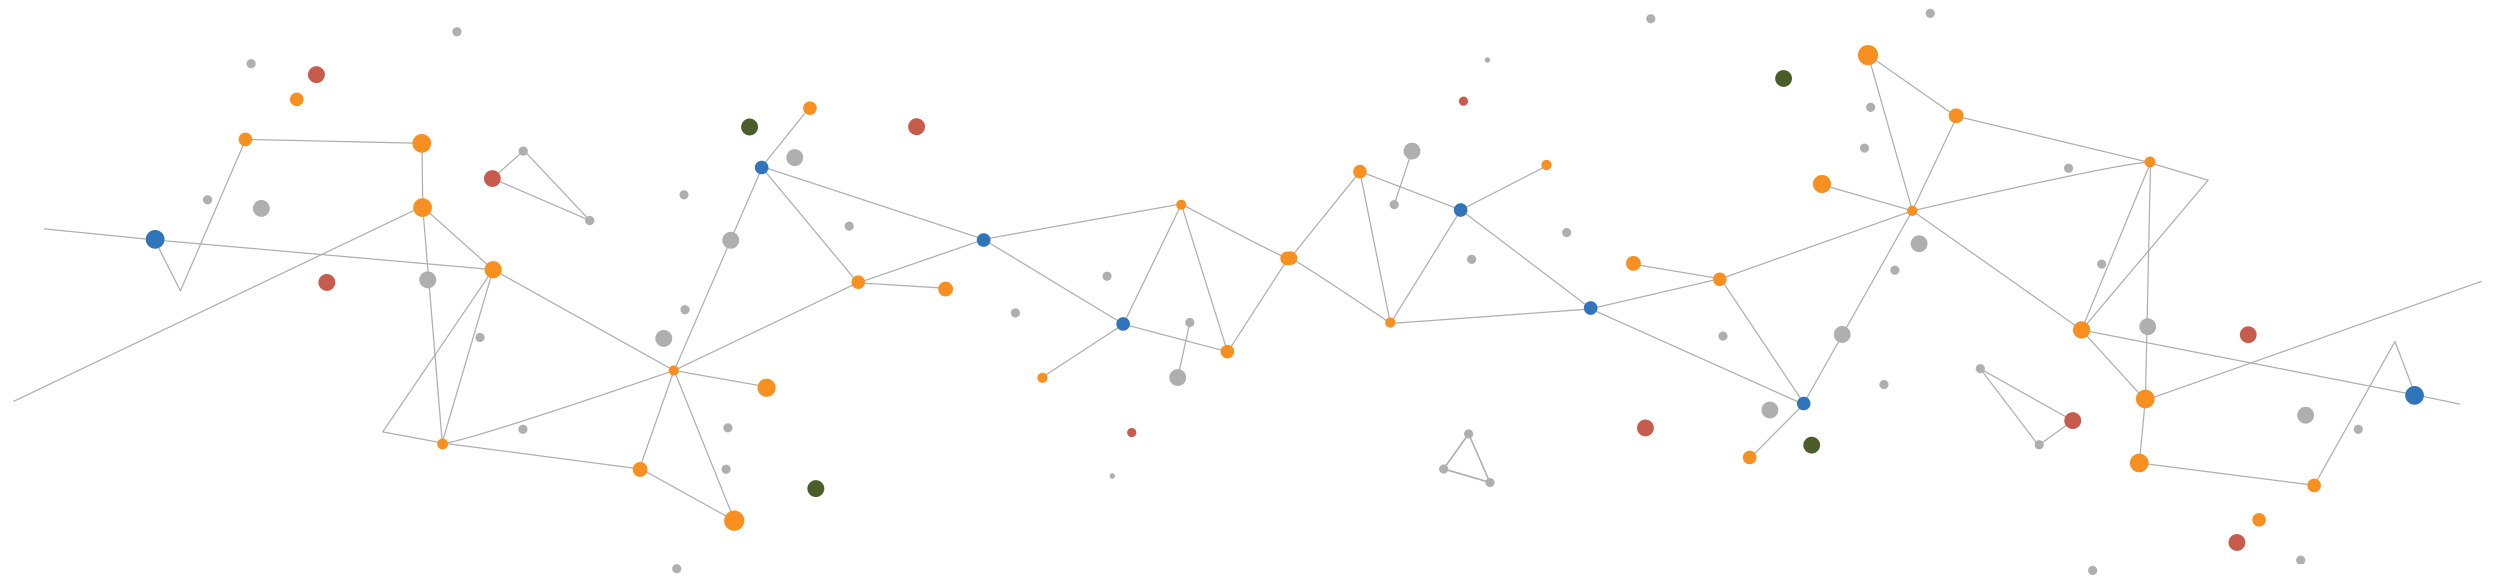 <?xml version="1.0" encoding="UTF-8"?>
<svg id="Layer_1" xmlns="http://www.w3.org/2000/svg" version="1.1" xmlns:xlink="http://www.w3.org/1999/xlink" viewBox="0 0 1992.4 467.8">
  <!-- Generator: Adobe Illustrator 29.0.1, SVG Export Plug-In . SVG Version: 2.1.0 Build 192)  -->
  <defs>
    <clipPath id="clippath">
      <rect x="521.2" y="-599.5" width="915.2" height="1920.5" transform="translate(453.3 1261.9) rotate(-80)" fill="none"/>
    </clipPath>
    <clipPath id="clippath-1">
      <rect x="-124.5" y="10" width="1160.1" height="537.5" transform="translate(-37.9 74.5) rotate(-9)" fill="none"/>
    </clipPath>
    <clipPath id="clippath-2">
      <rect x="1023.3" y="-75.8" width="1160.1" height="537.5" transform="translate(-7.9 83.7) rotate(-3)" fill="none"/>
    </clipPath>
  </defs>
  <g clip-path="url(#clippath)">
    <g id="Group_18">
      <g clip-path="url(#clippath-1)">
        <g id="Group_14147">
          <path id="Path_38286" d="M-10.8,177.8l134,13.4,20.6,40.6,52-120.7,140.5,3.1.6,51.3,15.6,187.6,158.7,20.8,74.2,41.1-48.1-119.6,70-161.8,76.4,91.9,100.3-34.6,111.4,67.5,83.1,22,48-74.4c-5.1-.8-84.9-43.3-84.9-43.3l-46.3,95.7-64.7,42.3" fill="none" stroke="#afafaf" stroke-linejoin="round" stroke-width="1"/>
          <path id="Path_38287" d="M123.1,191.2l269.9,23.7,144.1,80.4,73.9,13" fill="none" stroke="#afafaf" stroke-linejoin="round" stroke-width="1"/>
          <path id="Path_38288" d="M645,85.8l-37.7,47,176.5,57.9,157.6-28.2,36.8,117.7" fill="none" stroke="#afafaf" stroke-linejoin="round" stroke-width="1"/>
          <path id="Path_38289" d="M753.7,229.7l-70.3-4.3-146.4,69.9s-181.8,62.8-184.8,57.7l-47.2-8.8,87.9-129.3-56.4-50.3L-115.5,380.1" fill="none" stroke="#afafaf" stroke-linejoin="round" stroke-width="1"/>
          <line id="Line_187" x1="393" y1="214.9" x2="352.3" y2="353.1" fill="none" stroke="#afafaf" stroke-linejoin="round" stroke-width="1"/>
          <line id="Line_188" x1="510.5" y1="371.1" x2="537.1" y2="295.3" fill="none" stroke="#afafaf" stroke-linejoin="round" stroke-width="1"/>
          <path id="Path_38290" d="M392.4,142.3l25.1-22.4,52.5,55.8-77.6-33.5Z" fill="none" stroke="#afafaf" stroke-linejoin="round" stroke-width="1"/>
          <line id="Line_189" x1="938.6" y1="300.9" x2="948.3" y2="257" fill="none" stroke="#afafaf" stroke-linejoin="round" stroke-width="1"/>
          <path id="Path_38292" d="M360.7,26.5c-.7-1.9.4-4,2.3-4.6,1.9-.7,4,.4,4.6,2.3s-.4,4-2.3,4.6h0c-1.9.7-4-.4-4.6-2.3" fill="#afafaf"/>
          <path id="Path_38293" d="M673.3,181.4c-.7-1.9.4-4,2.3-4.6,1.9-.7,4,.4,4.6,2.3.7,1.9-.4,4-2.3,4.6,0,0,0,0,0,0-1.9.7-4-.4-4.6-2.3" fill="#afafaf"/>
          <path id="Path_38294" d="M898.5,345.9c-.7-1.9.4-4,2.3-4.6,1.9-.7,4,.4,4.6,2.3.7,1.9-.4,4-2.3,4.6-1.9.7-4-.4-4.6-2.3" fill="#c55c4c"/>
          <path id="Path_38295" d="M162,160.4c-.7-1.9.4-4,2.3-4.6,1.9-.7,4,.4,4.6,2.3.7,1.9-.4,4-2.3,4.6,0,0,0,0,0,0-1.9.7-4-.4-4.6-2.3" fill="#afafaf"/>
          <path id="Path_38296" d="M575.2,375.1c-.7-1.9.4-4,2.3-4.6,1.9-.7,4,.4,4.6,2.3.7,1.9-.4,4-2.3,4.6,0,0,0,0,0,0-1.9.7-4-.4-4.6-2.3" fill="#afafaf"/>
          <path id="Path_38298" d="M379.1,270.1c-.7-1.9.4-4,2.3-4.6s4,.4,4.6,2.3c.7,1.9-.4,4-2.3,4.6,0,0,0,0,0,0-1.9.7-4-.4-4.6-2.3" fill="#afafaf"/>
          <path id="Path_38299" d="M468,172.7c1.7-1.1,3.9-.6,5.1,1.1,1.1,1.7.6,3.9-1.1,5.1-1.7,1.1-3.9.6-5.1-1.1-1.1-1.7-.6-3.9,1.1-5.1" fill="#afafaf"/>
          <path id="Path_38300" d="M415,117.3c1.7-1.1,3.9-.6,5.1,1.1,1.1,1.7.6,3.9-1.1,5.1-1.7,1.1-3.9.6-5.1-1.1-1.1-1.7-.6-3.9,1.1-5.1,0,0,0,0,0,0" fill="#afafaf"/>
          <path id="Path_38301" d="M413.3,343.3c-.7-1.9.4-4,2.3-4.6s4,.4,4.6,2.3c.7,1.9-.4,4-2.3,4.6,0,0,0,0,0,0-1.9.7-4-.4-4.6-2.3" fill="#afafaf"/>
          <path id="Path_38302" d="M535.9,454.4c-.7-1.9.4-4,2.3-4.6,1.9-.7,4,.4,4.6,2.3.7,1.9-.4,4-2.3,4.6h0c-1.9.7-4-.4-4.6-2.3" fill="#afafaf"/>
          <path id="Path_38304" d="M254.1,227.3c-1.2-3.5.7-7.3,4.2-8.6,3.5-1.2,7.3.7,8.6,4.2,1.2,3.5-.7,7.3-4.2,8.6,0,0,0,0,0,0-3.5,1.2-7.3-.7-8.6-4.2" fill="#c55c4c"/>
          <path id="Path_38305" d="M591,103.4c-1.2-3.5.7-7.3,4.2-8.6,3.5-1.2,7.3.7,8.6,4.2,1.2,3.5-.7,7.3-4.2,8.6-3.5,1.2-7.3-.7-8.6-4.2" fill="#4b5e2a"/>
          <path id="Path_38306" d="M522.6,271.9c-1.2-3.5.7-7.3,4.2-8.6,3.5-1.2,7.3.7,8.6,4.2s-.7,7.3-4.2,8.6c0,0,0,0,0,0-3.5,1.2-7.3-.7-8.6-4.2" fill="#afafaf"/>
          <path id="Path_38307" d="M643.8,391.6c-1.2-3.5.7-7.3,4.2-8.6,3.5-1.2,7.3.7,8.6,4.2,1.2,3.5-.7,7.3-4.2,8.6,0,0,0,0,0,0-3.5,1.2-7.3-.7-8.6-4.2" fill="#4b5e2a"/>
          <path id="Path_38308" d="M334.5,225.2c-1.2-3.5.7-7.3,4.2-8.6,3.5-1.2,7.3.7,8.6,4.2,1.2,3.5-.7,7.3-4.2,8.6,0,0,0,0,0,0-3.5,1.2-7.3-.7-8.6-4.2" fill="#afafaf"/>
          <path id="Path_38309" d="M388.7,136.7c3.1-2,7.3-1.2,9.3,1.9s1.2,7.3-1.9,9.3c-3.1,2-7.3,1.2-9.3-1.9-2-3.1-1.2-7.3,1.9-9.3,0,0,0,0,0,0" fill="#c55c4c"/>
          <path id="Path_38311" d="M196.7,51.9c-.7-1.9.4-4,2.3-4.6,1.9-.7,4,.4,4.6,2.3.7,1.9-.4,4-2.3,4.6,0,0,0,0,0,0-1.9.7-4-.4-4.6-2.3" fill="#afafaf"/>
          <path id="Path_38312" d="M878.8,221.3c-.7-1.9.4-4,2.3-4.6,1.9-.7,4,.4,4.6,2.3.7,1.9-.4,4-2.3,4.6,0,0,0,0,0,0-1.9.7-4-.4-4.6-2.3" fill="#afafaf"/>
          <path id="Path_38313" d="M884.4,380.1c-.4-1.1.2-2.4,1.4-2.8,1.1-.4,2.4.2,2.8,1.4.4,1.1-.2,2.4-1.4,2.8,0,0,0,0,0,0-1.1.4-2.4-.2-2.8-1.3h0" fill="#afafaf"/>
          <path id="Path_38314" d="M245.8,61.7c-1.2-3.5.7-7.3,4.2-8.6,3.5-1.2,7.3.7,8.6,4.2,1.2,3.5-.7,7.3-4.2,8.6,0,0,0,0,0,0-3.5,1.2-7.3-.7-8.6-4.2" fill="#c55c4c"/>
          <path id="Path_38316" d="M208.9,159.4c3.7.3,6.4,3.6,6.1,7.3s-3.6,6.4-7.3,6.1c-3.7-.3-6.4-3.6-6.1-7.3.3-3.7,3.6-6.4,7.3-6.1,0,0,0,0,0,0" fill="#afafaf"/>
          <path id="Path_38317" d="M939.2,294.2c3.7.3,6.4,3.6,6.1,7.3-.3,3.7-3.6,6.4-7.3,6.1-3.7-.3-6.4-3.6-6.1-7.3,0,0,0,0,0,0,.3-3.7,3.6-6.4,7.3-6.1,0,0,0,0,0,0" fill="#afafaf"/>
          <path id="Path_38318" d="M724.1,103.2c-1.2-3.5.7-7.3,4.2-8.6,3.5-1.2,7.3.7,8.6,4.2,1.2,3.5-.7,7.3-4.2,8.6,0,0,0,0,0,0-3.5,1.2-7.3-.7-8.6-4.2" fill="#c55c4c"/>
          <path id="Path_38319" d="M576,193.7c-1.2-3.5.7-7.3,4.2-8.6,3.5-1.2,7.3.7,8.6,4.2,1.2,3.5-.7,7.3-4.2,8.6,0,0,0,0,0,0-3.5,1.2-7.3-.7-8.6-4.2" fill="#afafaf"/>
          <path id="Path_38321" d="M627,127.8c-1.2-3.5.7-7.3,4.2-8.6,3.5-1.2,7.3.7,8.6,4.2,1.2,3.5-.7,7.3-4.2,8.6,0,0,0,0,0,0-3.5,1.2-7.3-.7-8.6-4.2" fill="#afafaf"/>
          <path id="Path_38325" d="M805.8,250.5c-.7-1.9.4-4,2.3-4.6,1.9-.7,4,.4,4.6,2.3s-.4,4-2.3,4.6c0,0,0,0,0,0-1.9.7-4-.4-4.6-2.3" fill="#afafaf"/>
          <path id="Path_38326" d="M944.8,258.2c-.7-1.9.4-4,2.3-4.6,1.9-.7,4,.4,4.6,2.3.7,1.9-.4,4-2.3,4.6,0,0,0,0,0,0-1.9.7-4-.4-4.6-2.3" fill="#afafaf"/>
          <path id="Path_38327" d="M541.7,156.4c-.7-1.9.4-4,2.3-4.6,1.9-.7,4,.4,4.6,2.3s-.4,4-2.3,4.6h0c-1.9.7-4-.4-4.6-2.3" fill="#afafaf"/>
          <path id="Path_38328" d="M542.5,248c-.7-1.9.4-4,2.3-4.6s4,.4,4.6,2.3c.7,1.9-.4,4-2.3,4.6,0,0,0,0,0,0-1.9.7-4-.4-4.6-2.3" fill="#afafaf"/>
          <path id="Path_38330" d="M576.7,342.1c-.7-1.9.4-4,2.3-4.6s4,.4,4.6,2.3c.7,1.9-.4,4-2.3,4.6,0,0,0,0,0,0-1.9.7-4-.4-4.6-2.3" fill="#afafaf"/>
          <line id="Line_190" x1="124.1" y1="190.3" x2="123.1" y2="191.2" fill="none"/>
          <line id="Line_191" x1="509.8" y1="373.7" x2="510.6" y2="374.7" fill="none"/>
          <line id="Line_192" x1="352.2" y1="354.1" x2="353.4" y2="353.6" fill="none"/>
          <path id="Path_38331" d="M507.2,379.3c-2.8-1.6-3.8-5.3-2.2-8.1,1.6-2.8,5.3-3.8,8.1-2.2,2.8,1.6,3.8,5.3,2.2,8.1-1.6,2.8-5.3,3.8-8.1,2.2,0,0,0,0,0,0" fill="#f79020"/>
          <path id="Path_38332" d="M750.7,235.5c-2.8-1.6-3.8-5.3-2.2-8.1,1.6-2.8,5.3-3.8,8.1-2.2,2.8,1.6,3.8,5.3,2.2,8.1-1.6,2.8-5.3,3.8-8.1,2.2" fill="#f79020"/>
          <path id="Path_38333" d="M781.2,196.1c-2.6-1.5-3.5-4.8-2-7.5,1.5-2.6,4.8-3.5,7.5-2,2.6,1.5,3.5,4.8,2,7.4-1.5,2.6-4.8,3.5-7.5,2" fill="#3074ba"/>
          <path id="Path_38334" d="M389.6,220.9c-3.3-1.9-4.4-6.1-2.5-9.4,1.9-3.3,6.1-4.4,9.4-2.5,3.3,1.9,4.4,6.1,2.5,9.4,0,0,0,0,0,0-1.9,3.3-6.1,4.4-9.4,2.5" fill="#f79020"/>
          <path id="Path_38335" d="M350.6,357.6c-2.1-1.2-2.8-3.9-1.6-5.9,1.2-2.1,3.9-2.8,5.9-1.6,2.1,1.2,2.8,3.9,1.6,5.9,0,0,0,0,0,0-1.2,2.1-3.9,2.8-5.9,1.6" fill="#f79020"/>
          <path id="Path_38336" d="M581.1,421.9c-3.9-2.2-5.2-7.2-2.9-11,2.2-3.9,7.2-5.2,11-2.9,3.9,2.2,5.2,7.2,2.9,11-2.2,3.9-7.2,5.2-11,2.9" fill="#f79020"/>
          <path id="Path_38337" d="M828.8,304.6c-1.9-1.1-2.6-3.6-1.5-5.5,1.1-1.9,3.6-2.6,5.5-1.5,1.9,1.1,2.6,3.6,1.5,5.5-1.1,1.9-3.6,2.6-5.5,1.5,0,0,0,0,0,0" fill="#f79020"/>
          <path id="Path_38338" d="M939.4,166.7c-1.9-1.1-2.6-3.6-1.5-5.5,1.1-1.9,3.6-2.6,5.5-1.5,1.9,1.1,2.6,3.6,1.5,5.5-1.1,1.9-3.6,2.6-5.5,1.5,0,0,0,0,0,0" fill="#f79020"/>
          <path id="Path_38339" d="M535,298.8c-1.9-1.1-2.6-3.6-1.5-5.5,1.1-1.9,3.6-2.6,5.5-1.5,1.9,1.1,2.6,3.6,1.5,5.5-1.1,1.9-3.6,2.6-5.5,1.5,0,0,0,0,0,0" fill="#f79020"/>
          <path id="Path_38340" d="M333,171.9c-3.6-2.1-4.8-6.6-2.7-10.2,2.1-3.6,6.6-4.8,10.2-2.7s4.8,6.6,2.7,10.2c0,0,0,0,0,0-2.1,3.6-6.6,4.8-10.2,2.7,0,0,0,0,0,0" fill="#f79020"/>
          <path id="Path_38341" d="M332.4,120.7c-3.6-2.1-4.8-6.6-2.7-10.2,2.1-3.6,6.6-4.8,10.2-2.7s4.8,6.6,2.7,10.2c0,0,0,0,0,0-2.1,3.6-6.6,4.8-10.2,2.7" fill="#f79020"/>
          <path id="Path_38342" d="M119.9,197.2c-3.6-2.1-4.8-6.6-2.7-10.2,2.1-3.6,6.6-4.8,10.2-2.7,3.6,2.1,4.8,6.6,2.7,10.2,0,0,0,0,0,0-2.1,3.6-6.6,4.8-10.2,2.7,0,0,0,0,0,0" fill="#3074ba"/>
          <path id="Path_38343" d="M607.3,315.3c-3.5-2-4.6-6.4-2.6-9.9,2-3.5,6.4-4.6,9.9-2.6,3.5,2,4.6,6.4,2.6,9.9h0c-2,3.5-6.4,4.6-9.9,2.6,0,0,0,0,0,0" fill="#f79020"/>
          <path id="Path_38344" d="M681.3,229.6c-2.6-1.5-3.5-4.8-2-7.4,1.5-2.6,4.8-3.5,7.4-2,2.6,1.5,3.5,4.8,2,7.4-1.5,2.6-4.8,3.5-7.4,2,0,0,0,0,0,0" fill="#f79020"/>
          <path id="Path_38345" d="M604.3,138.2c-2.6-1.5-3.5-4.8-2-7.4,1.5-2.6,4.8-3.5,7.4-2,2.6,1.5,3.5,4.8,2,7.4-1.5,2.6-4.8,3.5-7.4,2,0,0,0,0,0,0" fill="#3074ba"/>
          <path id="Path_38346" d="M642.8,90.9c-2.6-1.5-3.5-4.8-2-7.4,1.5-2.6,4.8-3.5,7.4-2,2.6,1.5,3.5,4.8,2,7.4-1.5,2.6-4.8,3.5-7.4,2,0,0,0,0,0,0" fill="#f79020"/>
          <path id="Path_38347" d="M192.9,115.8c-2.6-1.5-3.5-4.8-2-7.4,1.5-2.6,4.8-3.5,7.4-2,2.6,1.5,3.5,4.8,2,7.4-1.5,2.6-4.8,3.5-7.4,2,0,0,0,0,0,0" fill="#f79020"/>
          <path id="Path_38348" d="M233.8,83.9c-2.6-1.5-3.5-4.8-2-7.4,1.5-2.6,4.8-3.5,7.4-2,2.6,1.5,3.5,4.8,2,7.4-1.5,2.6-4.8,3.5-7.4,2" fill="#f79020"/>
          <path id="Path_38349" d="M975.5,284.9c-2.6-1.5-3.5-4.8-2-7.4,1.5-2.6,4.8-3.5,7.4-2,2.6,1.5,3.5,4.8,2,7.4-1.5,2.6-4.8,3.5-7.4,2,0,0,0,0,0,0" fill="#f79020"/>
          <path id="Path_38350" d="M892.4,262.9c-2.6-1.5-3.5-4.8-2-7.4,1.5-2.6,4.8-3.5,7.4-2,2.6,1.5,3.5,4.8,2,7.4-1.5,2.6-4.8,3.5-7.4,2,0,0,0,0,0,0" fill="#3074ba"/>
          <path id="Path_38351" d="M1023.1,210.6c-2.6-1.5-3.5-4.8-2-7.4,1.5-2.6,4.8-3.5,7.4-2,2.6,1.5,3.5,4.8,2,7.4-1.5,2.6-4.8,3.5-7.4,2,0,0,0,0,0,0" fill="#f79020"/>
        </g>
      </g>
      <g clip-path="url(#clippath-2)">
        <g id="Group_14148">
          <path id="Path_38352" d="M2056.7,342l-131.8-27.3-16.2-42.5-64.3,114.6-139.4-17.8,4.8-51.1,4.1-188.2-155.6-37.3-69.5-48.6,35.3,124-86.5,153.6-66.4-99.4-103.3,24-103.7-78.7-80.3-30.6-55.6,69c5,1.4,79.9,51.9,79.9,51.9l56-90.3,68.8-35.3" fill="none" stroke="#afafaf" stroke-linejoin="round" stroke-width="1"/>
          <path id="Path_38353" d="M1924.9,314.8l-265.9-51.8-134.9-95-72.2-20.7" fill="none" stroke="#afafaf" stroke-linejoin="round" stroke-width="1"/>
          <path id="Path_38354" d="M1394.9,365l42.4-42.8-169.5-76-159.7,11.6-24.3-120.9" fill="none" stroke="#afafaf" stroke-linejoin="round" stroke-width="1"/>
          <path id="Path_38355" d="M1301.7,210.6l69.4,11.6,152.9-54.2s187.4-43.5,189.8-38.1l46,13.7-100.9,119.5,50.9,55.9,472.1-167.1" fill="none" stroke="#afafaf" stroke-linejoin="round" stroke-width="1"/>
          <line id="Line_193" x1="1658.9" y1="263" x2="1713.8" y2="129.8" fill="none" stroke="#afafaf" stroke-linejoin="round" stroke-width="1"/>
          <line id="Line_194" x1="1558.4" y1="95.4" x2="1524" y2="168" fill="none" stroke="#afafaf" stroke-linejoin="round" stroke-width="1"/>
          <path id="Path_38356" d="M1651.9,335.3l-27.3,19.6-46.4-61,73.7,41.4Z" fill="none" stroke="#afafaf" stroke-linejoin="round" stroke-width="1"/>
          <line id="Line_195" x1="1125.3" y1="120.4" x2="1111.1" y2="163.1" fill="none" stroke="#afafaf" stroke-linejoin="round" stroke-width="1"/>
          <path id="Path_38357" d="M1188.7,385.6l-39.3-11.5,21.1-29.6,18.1,41.1ZM1151.6,373.3l34.7,10.2-16-36.4-18.7,26.2Z" fill="#afafaf"/>
          <path id="Path_38358" d="M1671.3,453.8c.5,2-.8,3.9-2.7,4.4-2,.5-3.9-.8-4.4-2.7s.8-3.9,2.7-4.4h0c2-.5,3.9.8,4.4,2.7" fill="#afafaf"/>
          <path id="Path_38359" d="M1376.7,267c.5,2-.8,3.9-2.7,4.4-2,.5-3.9-.8-4.4-2.7-.5-2,.8-3.9,2.7-4.4,0,0,0,0,0,0,2-.5,3.9.8,4.4,2.7" fill="#afafaf"/>
          <path id="Path_38360" d="M1169.9,79.8c.5,2-.8,3.9-2.7,4.4-2,.5-3.9-.8-4.4-2.7-.5-2,.8-3.9,2.7-4.4,2-.5,3.9.8,4.4,2.7" fill="#c55c4c"/>
          <path id="Path_38361" d="M1883,341.3c.5,2-.8,3.9-2.7,4.4-2,.5-3.9-.8-4.4-2.7-.5-2,.8-3.9,2.7-4.4,0,0,0,0,0,0,2-.5,3.9.8,4.4,2.7" fill="#afafaf"/>
          <path id="Path_38362" d="M1494.4,84.7c.5,2-.8,3.9-2.7,4.4-2,.5-3.9-.8-4.4-2.7-.5-2,.8-3.9,2.7-4.4,0,0,0,0,0,0,2-.5,3.9.8,4.4,2.7" fill="#afafaf"/>
          <path id="Path_38364" d="M1678.5,209.6c.5,2-.8,3.9-2.7,4.4s-3.9-.8-4.4-2.7c-.5-2,.8-3.9,2.7-4.4,0,0,0,0,0,0,2-.5,3.9.8,4.4,2.7" fill="#afafaf"/>
          <path id="Path_38365" d="M1579.9,297.1c-1.8.9-4,.2-4.9-1.6-.9-1.8-.2-4,1.6-4.9,1.8-.9,4-.2,4.9,1.6.9,1.8.2,4-1.6,4.9" fill="#afafaf"/>
          <path id="Path_38366" d="M1626.8,357.7c-1.8.9-4,.2-4.9-1.6-.9-1.8-.2-4,1.6-4.9,1.8-.9,4-.2,4.9,1.6.9,1.8.2,4-1.6,4.9,0,0,0,0,0,0" fill="#afafaf"/>
          <path id="Path_38367" d="M1652.1,133.2c.5,2-.8,3.9-2.7,4.4s-3.9-.8-4.4-2.7c-.5-2,.8-3.9,2.7-4.4,0,0,0,0,0,0,2-.5,3.9.8,4.4,2.7" fill="#afafaf"/>
          <path id="Path_38368" d="M1541.9,9.8c.5,2-.8,3.9-2.7,4.4-2,.5-3.9-.8-4.4-2.7-.5-2,.8-3.9,2.7-4.4h0c2-.5,3.9.8,4.4,2.7" fill="#afafaf"/>
          <path id="Path_38370" d="M1798.3,265.2c.8,3.6-1.4,7.2-5,8.1-3.6.8-7.2-1.4-8.1-5-.8-3.6,1.4-7.2,5-8.1,0,0,0,0,0,0,3.6-.8,7.2,1.4,8.1,5" fill="#c55c4c"/>
          <path id="Path_38371" d="M1450.4,353.2c.8,3.6-1.4,7.2-5,8.1-3.6.8-7.2-1.4-8.1-5-.8-3.6,1.4-7.2,5-8.1,3.6-.8,7.2,1.4,8.1,5" fill="#4b5e2a"/>
          <path id="Path_38372" d="M1536,192.7c.8,3.6-1.4,7.2-5,8.1-3.6.8-7.2-1.4-8.1-5s1.4-7.2,5-8.1c0,0,0,0,0,0,3.6-.8,7.2,1.4,8.1,5" fill="#afafaf"/>
          <path id="Path_38373" d="M1428,61c.8,3.6-1.4,7.2-5,8.1-3.6.8-7.2-1.4-8.1-5-.8-3.6,1.4-7.2,5-8.1,0,0,0,0,0,0,3.6-.8,7.2,1.4,8.1,5" fill="#4b5e2a"/>
          <path id="Path_38374" d="M1718.2,258.8c.8,3.6-1.4,7.2-5,8.1-3.6.8-7.2-1.4-8.1-5-.8-3.6,1.4-7.2,5-8.1,0,0,0,0,0,0,3.6-.8,7.2,1.4,8.1,5" fill="#afafaf"/>
          <path id="Path_38375" d="M1655,341.2c-3.3,1.7-7.4.4-9.1-2.9s-.4-7.4,2.9-9.1c3.3-1.7,7.4-.4,9.1,2.9,1.7,3.3.4,7.4-2.9,9.1,0,0,0,0,0,0" fill="#c55c4c"/>
          <path id="Path_38376" d="M1319.2,14.1c.5,2-.8,3.9-2.7,4.4-2,.5-3.9-.8-4.4-2.7-.5-2,.8-3.9,2.7-4.4h0c2-.5,3.9.8,4.4,2.7" fill="#afafaf"/>
          <path id="Path_38377" d="M1837.1,445.6c.5,2-.8,3.9-2.7,4.4-2,.5-3.9-.8-4.4-2.7-.5-2,.8-3.9,2.7-4.4,0,0,0,0,0,0,2-.5,3.9.8,4.4,2.7" fill="#afafaf"/>
          <path id="Path_38378" d="M1176.4,205.8c.5,2-.8,3.9-2.7,4.4-2,.5-3.9-.8-4.4-2.7-.5-2,.8-3.9,2.7-4.4,0,0,0,0,0,0,2-.5,3.9.8,4.4,2.7" fill="#afafaf"/>
          <path id="Path_38379" d="M1187.5,47.3c.3,1.2-.5,2.3-1.6,2.6-1.2.3-2.3-.5-2.6-1.6-.3-1.2.5-2.3,1.6-2.6,0,0,0,0,0,0,1.2-.3,2.3.5,2.6,1.6h0" fill="#afafaf"/>
          <path id="Path_38380" d="M1789.3,430.8c.8,3.6-1.4,7.2-5,8.1-3.6.8-7.2-1.4-8.1-5-.8-3.6,1.4-7.2,5-8.1,0,0,0,0,0,0,3.6-.8,7.2,1.4,8.1,5" fill="#c55c4c"/>
          <path id="Path_38382" d="M1836.2,337.5c-3.6-.7-6-4.3-5.3-7.9s4.3-6,7.9-5.3c3.6.7,6,4.3,5.3,7.9-.7,3.6-4.3,6-7.9,5.3,0,0,0,0,0,0" fill="#afafaf"/>
          <path id="Path_38383" d="M1124,127c-3.6-.7-6-4.3-5.3-7.9.7-3.6,4.3-6,7.9-5.3,3.6.7,6,4.3,5.3,7.9,0,0,0,0,0,0-.7,3.6-4.3,6-7.9,5.3,0,0,0,0,0,0" fill="#afafaf"/>
          <path id="Path_38384" d="M1317.9,339.5c.8,3.6-1.4,7.2-5,8.1-3.6.8-7.2-1.4-8.1-5-.8-3.6,1.4-7.2,5-8.1,0,0,0,0,0,0,3.6-.8,7.2,1.4,8.1,5" fill="#c55c4c"/>
          <path id="Path_38385" d="M1474.7,265c.8,3.6-1.4,7.2-5,8.1-3.6.8-7.2-1.4-8.1-5-.8-3.6,1.4-7.2,5-8.1,0,0,0,0,0,0,3.6-.8,7.2,1.4,8.1,5" fill="#afafaf"/>
          <path id="Path_38387" d="M1417.1,325.2c.8,3.6-1.4,7.2-5,8.1-3.6.8-7.2-1.4-8.1-5-.8-3.6,1.4-7.2,5-8.1,0,0,0,0,0,0,3.6-.8,7.2,1.4,8.1,5" fill="#afafaf"/>
          <path id="Path_38388" d="M1191,383.7c.5,2-.8,3.9-2.7,4.4-2,.5-3.9-.8-4.4-2.7s.8-3.9,2.7-4.4c0,0,0,0,0,0,2-.5,3.9.8,4.4,2.7" fill="#afafaf"/>
          <path id="Path_38389" d="M1154.1,372.9c.5,2-.8,3.9-2.7,4.4-2,.5-3.9-.8-4.4-2.7-.5-2,.8-3.9,2.7-4.4,0,0,0,0,0,0,2-.5,3.9.8,4.4,2.7" fill="#afafaf"/>
          <path id="Path_38390" d="M1174,345c.5,2-.8,3.9-2.7,4.4-2,.5-3.9-.8-4.4-2.7-.5-2,.8-3.9,2.7-4.4,0,0,0,0,0,0,2-.5,3.9.8,4.4,2.7" fill="#afafaf"/>
          <path id="Path_38391" d="M1252.1,184.5c.5,2-.8,3.9-2.7,4.4-2,.5-3.9-.8-4.4-2.7s.8-3.9,2.7-4.4c0,0,0,0,0,0,2-.5,3.9.8,4.4,2.7" fill="#afafaf"/>
          <path id="Path_38392" d="M1114.7,162.2c.5,2-.8,3.9-2.7,4.4-2,.5-3.9-.8-4.4-2.7-.5-2,.8-3.9,2.7-4.4,0,0,0,0,0,0,2-.5,3.9.8,4.4,2.7" fill="#afafaf"/>
          <path id="Path_38393" d="M1505,305.6c.5,2-.8,3.9-2.7,4.4-2,.5-3.9-.8-4.4-2.7s.8-3.9,2.7-4.4h0c2-.5,3.9.8,4.4,2.7" fill="#afafaf"/>
          <path id="Path_38394" d="M1513.7,214.5c.5,2-.8,3.9-2.7,4.4s-3.9-.8-4.4-2.7c-.5-2,.8-3.9,2.7-4.4,0,0,0,0,0,0,2-.5,3.9.8,4.4,2.7" fill="#afafaf"/>
          <path id="Path_38396" d="M1489.5,117.2c.5,2-.8,3.9-2.7,4.4s-3.9-.8-4.4-2.7c-.5-2,.8-3.9,2.7-4.4,0,0,0,0,0,0,2-.5,3.9.8,4.4,2.7" fill="#afafaf"/>
          <line id="Line_196" x1="1923.8" y1="315.6" x2="1924.9" y2="314.8" fill="none"/>
          <line id="Line_197" x1="1559.4" y1="92.9" x2="1558.7" y2="91.7" fill="none"/>
          <line id="Line_198" x1="1714.1" y1="128.8" x2="1712.8" y2="129.2" fill="none"/>
          <path id="Path_38397" d="M1562.5,87.5c2.6,1.9,3.2,5.6,1.3,8.3-1.9,2.6-5.6,3.2-8.3,1.3-2.6-1.9-3.2-5.6-1.3-8.3,1.9-2.6,5.6-3.2,8.3-1.3,0,0,0,0,0,0" fill="#f79020"/>
          <path id="Path_38398" d="M1305.3,205.1c2.6,1.9,3.2,5.6,1.3,8.3-1.9,2.6-5.6,3.2-8.3,1.3-2.6-1.9-3.2-5.6-1.3-8.3,1.9-2.6,5.6-3.2,8.3-1.3" fill="#f79020"/>
          <path id="Path_38399" d="M1270.9,241.1c2.4,1.8,3,5.2,1.2,7.6-1.8,2.4-5.2,3-7.6,1.2-2.4-1.8-3-5.2-1.2-7.6,1.8-2.4,5.2-3,7.6-1.2" fill="#3074ba"/>
          <path id="Path_38400" d="M1663,257.4c3.1,2.2,3.8,6.6,1.5,9.6-2.2,3.1-6.6,3.8-9.6,1.5-3.1-2.2-3.8-6.6-1.5-9.6,0,0,0,0,0,0,2.2-3.1,6.6-3.8,9.6-1.5" fill="#f79020"/>
          <path id="Path_38401" d="M1716,125.5c1.9,1.4,2.4,4.1,1,6.1-1.4,1.9-4.1,2.4-6.1,1-1.9-1.4-2.4-4.1-1-6.1,0,0,0,0,0,0,1.4-1.9,4.1-2.4,6.1-1" fill="#f79020"/>
          <path id="Path_38402" d="M1493.5,37.4c3.6,2.6,4.4,7.7,1.8,11.3-2.6,3.6-7.7,4.4-11.3,1.8-3.6-2.6-4.4-7.7-1.8-11.3,2.6-3.6,7.7-4.4,11.3-1.8" fill="#f79020"/>
          <path id="Path_38403" d="M1234.9,128.2c1.8,1.3,2.2,3.8.9,5.7-1.3,1.8-3.8,2.2-5.7.9-1.8-1.3-2.2-3.8-.9-5.7,1.3-1.8,3.8-2.2,5.7-.9,0,0,0,0,0,0" fill="#f79020"/>
          <path id="Path_38404" d="M1110.4,253.8c1.8,1.3,2.2,3.8.9,5.7-1.3,1.8-3.8,2.2-5.7.9-1.8-1.3-2.2-3.8-.9-5.7,1.3-1.8,3.8-2.2,5.7-.9,0,0,0,0,0,0" fill="#f79020"/>
          <path id="Path_38405" d="M1526.4,164.7c1.8,1.3,2.2,3.8.9,5.7-1.3,1.8-3.8,2.2-5.7.9-1.8-1.3-2.2-3.8-.9-5.7,1.3-1.8,3.8-2.2,5.7-.9,0,0,0,0,0,0" fill="#f79020"/>
          <path id="Path_38406" d="M1714.1,312c3.3,2.4,4.1,7.1,1.6,10.4-2.4,3.3-7.1,4.1-10.4,1.6s-4.1-7.1-1.6-10.4c0,0,0,0,0,0,2.4-3.3,7.1-4.1,10.4-1.6,0,0,0,0,0,0" fill="#f79020"/>
          <path id="Path_38407" d="M1709.3,363c3.3,2.4,4.1,7.1,1.6,10.4-2.4,3.3-7.1,4.1-10.4,1.6-3.3-2.4-4.1-7.1-1.6-10.4,0,0,0,0,0,0,2.4-3.3,7.1-4.1,10.4-1.6" fill="#f79020"/>
          <path id="Path_38408" d="M1928.7,309.1c3.3,2.4,4.1,7.1,1.6,10.4-2.4,3.3-7.1,4.1-10.4,1.6-3.3-2.4-4.1-7.1-1.6-10.4,0,0,0,0,0,0,2.4-3.3,7.1-4.1,10.4-1.6,0,0,0,0,0,0" fill="#3074ba"/>
          <path id="Path_38409" d="M1456.3,140.8c3.2,2.4,4,6.9,1.6,10.1-2.4,3.2-6.9,4-10.1,1.6-3.2-2.4-4-6.9-1.6-10.1h0c2.4-3.2,6.9-4,10.1-1.6,0,0,0,0,0,0" fill="#f79020"/>
          <path id="Path_38410" d="M1373.8,218.2c2.4,1.8,2.9,5.2,1.2,7.6-1.8,2.4-5.2,2.9-7.6,1.2-2.4-1.8-2.9-5.2-1.2-7.6,1.8-2.4,5.2-3,7.6-1.2,0,0,0,0,0,0" fill="#f79020"/>
          <path id="Path_38411" d="M1440.7,317.2c2.4,1.8,2.9,5.2,1.2,7.6-1.8,2.4-5.2,2.9-7.6,1.2-2.4-1.8-2.9-5.2-1.2-7.6,1.8-2.4,5.2-3,7.6-1.2,0,0,0,0,0,0" fill="#3074ba"/>
          <path id="Path_38412" d="M1397.6,360.2c2.4,1.8,2.9,5.2,1.2,7.6-1.8,2.4-5.2,2.9-7.6,1.2-2.4-1.8-2.9-5.2-1.2-7.6,1.8-2.4,5.2-3,7.6-1.2,0,0,0,0,0,0" fill="#f79020"/>
          <path id="Path_38413" d="M1847.5,382.5c2.4,1.8,2.9,5.2,1.2,7.6-1.8,2.4-5.2,2.9-7.6,1.2-2.4-1.8-2.9-5.2-1.2-7.6,1.8-2.4,5.2-3,7.6-1.2,0,0,0,0,0,0" fill="#f79020"/>
          <path id="Path_38414" d="M1803.6,409.9c2.4,1.8,2.9,5.2,1.2,7.6-1.8,2.4-5.2,2.9-7.6,1.2-2.4-1.8-2.9-5.2-1.2-7.6,1.8-2.4,5.2-2.9,7.6-1.2" fill="#f79020"/>
          <path id="Path_38415" d="M1087,132.4c2.4,1.8,2.9,5.2,1.2,7.6-1.8,2.4-5.2,2.9-7.6,1.2-2.4-1.8-2.9-5.2-1.2-7.6,1.8-2.4,5.2-3,7.6-1.2,0,0,0,0,0,0" fill="#f79020"/>
          <path id="Path_38416" d="M1167.3,163c2.4,1.8,2.9,5.2,1.2,7.6-1.8,2.4-5.2,2.9-7.6,1.2-2.4-1.8-2.9-5.2-1.2-7.6,1.8-2.4,5.2-3,7.6-1.2,0,0,0,0,0,0" fill="#3074ba"/>
          <path id="Path_38417" d="M1031.8,201.4c2.4,1.8,2.9,5.2,1.2,7.6-1.8,2.4-5.2,2.9-7.6,1.2-2.4-1.8-2.9-5.2-1.2-7.6,1.8-2.4,5.2-3,7.6-1.2,0,0,0,0,0,0" fill="#f79020"/>
        </g>
      </g>
    </g>
  </g>
</svg>